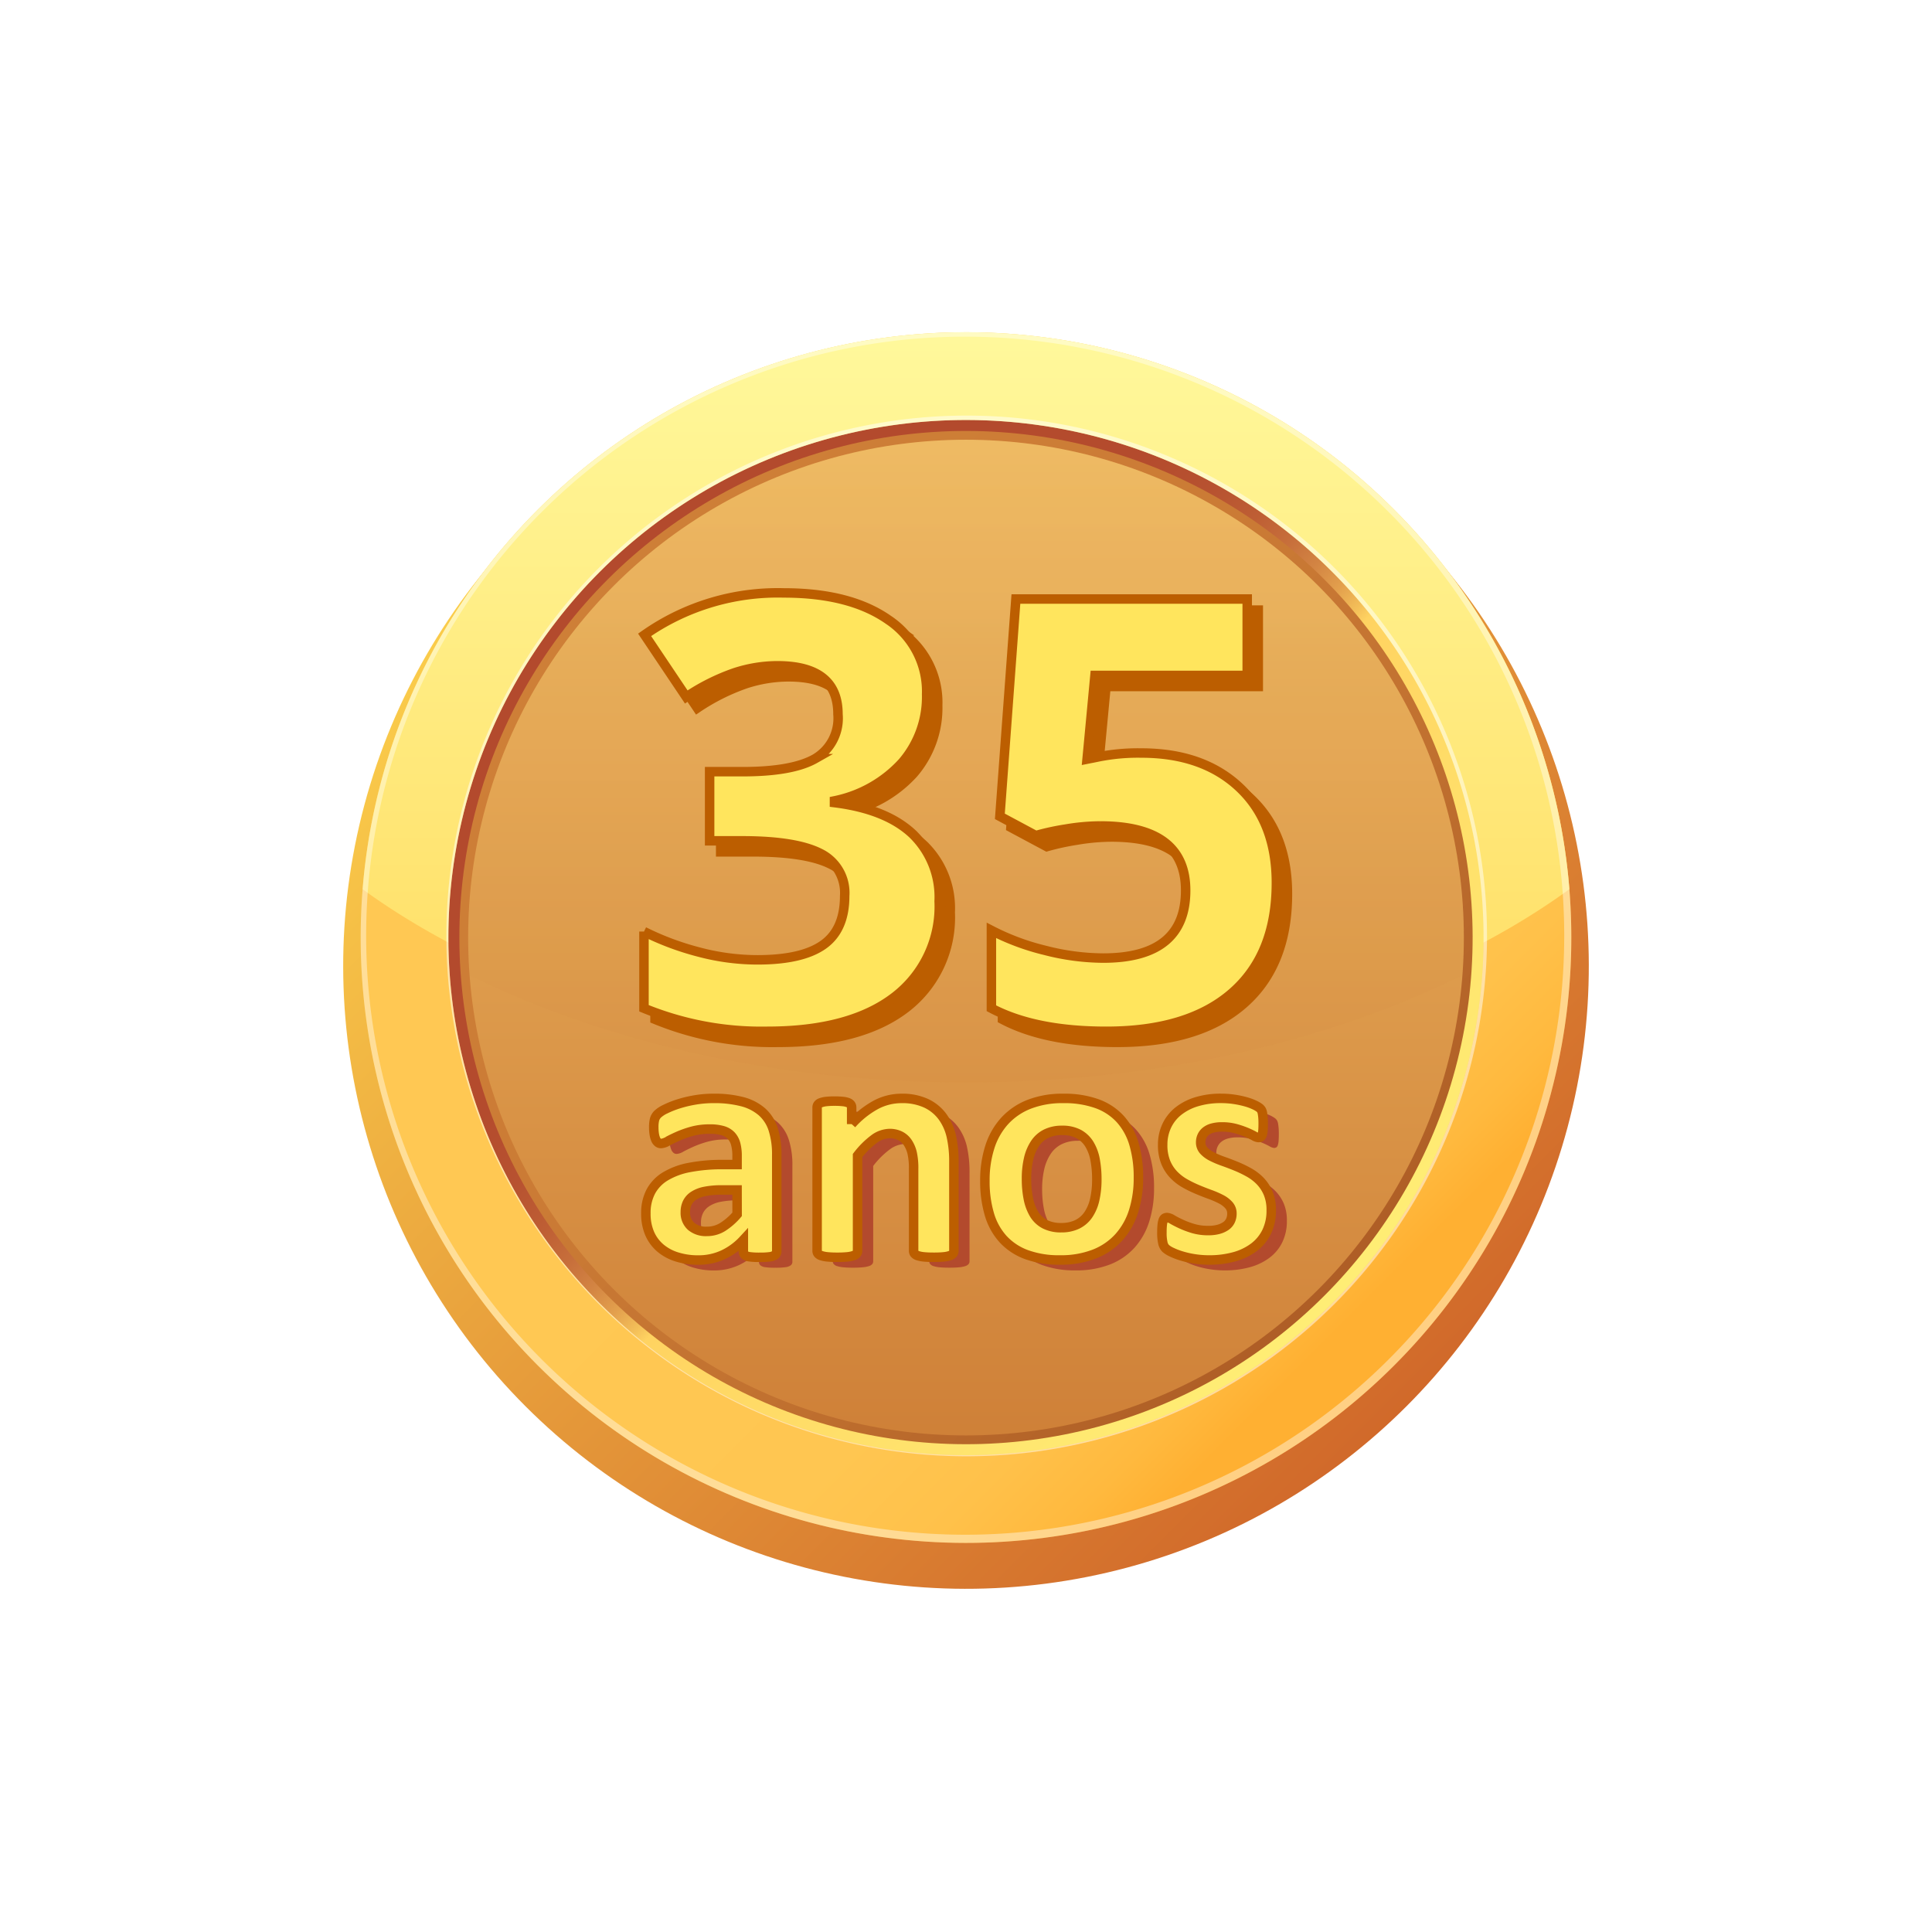 <svg xmlns="http://www.w3.org/2000/svg" xmlns:xlink="http://www.w3.org/1999/xlink" width="204" height="204" viewBox="0 0 204 204">
  <defs>
    <linearGradient id="linear-gradient" x1="0.5" y1="-0.081" x2="0.5" y2="1.169" gradientUnits="objectBoundingBox">
      <stop offset="0" stop-color="#ffc853"/>
      <stop offset="0" stop-color="#fec952"/>
      <stop offset="0" stop-color="#fed04e"/>
      <stop offset="0" stop-color="#fed44d"/>
      <stop offset="1" stop-color="#ca5925"/>
    </linearGradient>
    <filter id="Elipse_1" x="0" y="0" width="204" height="204" filterUnits="userSpaceOnUse">
      <feOffset dy="3" input="SourceAlpha"/>
      <feGaussianBlur stdDeviation="3" result="blur"/>
      <feFlood flood-opacity="0.698"/>
      <feComposite operator="in" in2="blur"/>
      <feComposite in="SourceGraphic"/>
    </filter>
    <linearGradient id="linear-gradient-2" x1="0.5" y1="-0.014" x2="0.5" y2="0.953" gradientUnits="objectBoundingBox">
      <stop offset="0.485" stop-color="#ffc853"/>
      <stop offset="0.774" stop-color="#ffc651"/>
      <stop offset="0.879" stop-color="#ffc14a"/>
      <stop offset="0.953" stop-color="#ffb93e"/>
      <stop offset="1" stop-color="#ffb032"/>
    </linearGradient>
    <linearGradient id="linear-gradient-3" x1="0.5" y1="-0.014" x2="0.5" y2="1" gradientUnits="objectBoundingBox">
      <stop offset="0.018" stop-color="#fff89b"/>
      <stop offset="0.976" stop-color="#ffde65"/>
    </linearGradient>
    <linearGradient id="linear-gradient-4" x1="0.5" y1="0.089" x2="0.5" y2="1.052" gradientUnits="objectBoundingBox">
      <stop offset="0.001" stop-color="#b34a2d"/>
      <stop offset="0.206" stop-color="#b44b2d"/>
      <stop offset="0.28" stop-color="#b75230"/>
      <stop offset="0.333" stop-color="#be5e34"/>
      <stop offset="0.375" stop-color="#c76f3b"/>
      <stop offset="0.411" stop-color="#d38543"/>
      <stop offset="0.444" stop-color="#e3a04d"/>
      <stop offset="0.472" stop-color="#f4c059"/>
      <stop offset="0.486" stop-color="#ffd361"/>
      <stop offset="0.979" stop-color="#ffef76"/>
    </linearGradient>
    <linearGradient id="linear-gradient-5" x1="0.5" y1="0.023" x2="0.5" y2="0.986" gradientUnits="objectBoundingBox">
      <stop offset="0" stop-color="#ce7f37"/>
      <stop offset="0.38" stop-color="#cb7b35"/>
      <stop offset="0.684" stop-color="#c17130"/>
      <stop offset="0.96" stop-color="#b16127"/>
      <stop offset="1" stop-color="#af5e26"/>
    </linearGradient>
    <linearGradient id="linear-gradient-6" x1="0.5" y1="1.025" x2="0.5" y2="-0.15" gradientUnits="objectBoundingBox">
      <stop offset="0" stop-color="#ce7f37"/>
      <stop offset="1" stop-color="#f3c36a"/>
    </linearGradient>
  </defs>
  <g id="Grupo_2292" data-name="Grupo 2292" transform="translate(11699 8781.536)">
    <g id="Grupo_2292-2" data-name="Grupo 2292" transform="translate(-4067 -431.536)">
      <path id="Caminho_5351" data-name="Caminho 5351" d="M391.658,178.588h-.345C391.435,178.588,391.548,178.589,391.658,178.588Z" transform="translate(-7938.738 -8499.293)" fill="#a68b47"/>
      <g id="Grupo_2175" data-name="Grupo 2175" transform="translate(-7623 -8344)">
        <g transform="matrix(1, 0, 0, 1, -9, -6)" filter="url(#Elipse_1)">
          <circle id="Elipse_1-2" data-name="Elipse 1" cx="65.761" cy="65.761" r="65.761" transform="translate(9 99) rotate(-45)" fill="url(#linear-gradient)"/>
        </g>
        <circle id="Elipse_2" data-name="Elipse 2" cx="63.915" cy="63.915" r="63.915" transform="translate(2.61 93) rotate(-45)" fill="url(#linear-gradient-2)"/>
        <path id="Caminho_5352" data-name="Caminho 5352" d="M286.688,276.528c25.622,0,48.526-7.034,63.712-18.079a63.916,63.916,0,0,0-127.424,0C238.162,269.494,261.065,276.528,286.688,276.528Z" transform="translate(-193.688 -170.558)" fill="url(#linear-gradient-3)"/>
        <g id="Grupo_2171" data-name="Grupo 2171" transform="translate(15.71 15.71)">
          <circle id="Elipse_3" data-name="Elipse 3" cx="54.652" cy="54.652" r="54.652" transform="translate(0 77.29) rotate(-45)" fill="url(#linear-gradient-4)"/>
          <g id="Grupo_2170" data-name="Grupo 2170" transform="translate(22.175 22.175)" opacity="0.5" style="mix-blend-mode: overlay;isolation: isolate">
            <path id="Caminho_5353" data-name="Caminho 5353" d="M309.355,232.109A54.652,54.652,0,1,1,254.7,286.761a54.652,54.652,0,0,1,54.652-54.652Zm0-.463a54.941,54.941,0,1,0,21.453,4.331,54.77,54.77,0,0,0-21.453-4.331Z" transform="translate(-254.24 -231.646)" fill="#fff"/>
          </g>
        </g>
        <circle id="Elipse_4" data-name="Elipse 4" cx="53.494" cy="53.494" r="53.494" transform="translate(17.348 93) rotate(-45)" fill="url(#linear-gradient-5)"/>
        <g id="Grupo_2172" data-name="Grupo 2172" transform="translate(40.432 40.432)">
          <circle id="Elipse_5" data-name="Elipse 5" cx="52.568" cy="52.568" r="52.568" fill="url(#linear-gradient-6)"/>
        </g>
        <g id="Grupo_2174" data-name="Grupo 2174" transform="translate(29.085 29.085)">
          <g id="Grupo_2173" data-name="Grupo 2173" opacity="0.4" style="mix-blend-mode: overlay;isolation: isolate">
            <path id="Caminho_5354" data-name="Caminho 5354" d="M286.151,200.106a63.252,63.252,0,1,1-24.7,4.986,63.051,63.051,0,0,1,24.7-4.986Zm0-.463a63.915,63.915,0,1,0,63.915,63.915,63.915,63.915,0,0,0-63.915-63.915Z" transform="translate(-222.236 -199.643)" fill="#fff"/>
          </g>
        </g>
      </g>
      <g id="Grupo_2176" data-name="Grupo 2176" transform="translate(-7582.568 -8303.567)" opacity="0.1" style="mix-blend-mode: screen;isolation: isolate">
        <path id="Caminho_5355" data-name="Caminho 5355" d="M368.49,297.458q.148-1.971.149-3.98a52.568,52.568,0,1,0-105.136,0q0,2.009.149,3.98c14.276,7.065,32.526,11.306,52.419,11.306S354.215,304.523,368.49,297.458Z" transform="translate(-263.504 -240.91)" fill="url(#linear-gradient-6)"/>
      </g>
      <g id="Grupo_2178" data-name="Grupo 2178" transform="translate(-7563.132 -8286.331)">
        <path id="Caminho_5250" data-name="Caminho 5250" d="M15.519-7.375A.452.452,0,0,1,15.35-7a1.163,1.163,0,0,1-.534.2,7.24,7.24,0,0,1-1.077.059,7.347,7.347,0,0,1-1.111-.059.956.956,0,0,1-.492-.2.488.488,0,0,1-.144-.373v-1.2a6.877,6.877,0,0,1-2.128,1.56,6.183,6.183,0,0,1-2.654.56A7.425,7.425,0,0,1,5-6.773,4.984,4.984,0,0,1,3.25-7.706,4.2,4.2,0,0,1,2.106-9.241,5.221,5.221,0,0,1,1.7-11.377a4.837,4.837,0,0,1,.517-2.3,4.206,4.206,0,0,1,1.543-1.611,7.683,7.683,0,0,1,2.552-.941,18.236,18.236,0,0,1,3.544-.305h1.475v-.916a4.811,4.811,0,0,0-.144-1.246,2.078,2.078,0,0,0-.475-.89,1.96,1.96,0,0,0-.882-.526,4.7,4.7,0,0,0-1.365-.17,7.018,7.018,0,0,0-1.908.237,10.941,10.941,0,0,0-1.484.526q-.644.288-1.077.526a1.575,1.575,0,0,1-.7.237.505.505,0,0,1-.331-.119.866.866,0,0,1-.237-.339,2.344,2.344,0,0,1-.144-.543,4.585,4.585,0,0,1-.051-.712,3.23,3.23,0,0,1,.085-.831,1.28,1.28,0,0,1,.322-.551,3.17,3.17,0,0,1,.831-.543,9.761,9.761,0,0,1,1.391-.551A12.856,12.856,0,0,1,6.9-23.358a11.49,11.49,0,0,1,1.942-.161,11.6,11.6,0,0,1,3.044.348A5.133,5.133,0,0,1,13.959-22.1a4.152,4.152,0,0,1,1.187,1.857,8.677,8.677,0,0,1,.373,2.7Zm-4.189-6.478H9.7a8.747,8.747,0,0,0-1.764.153,3.382,3.382,0,0,0-1.187.458,1.887,1.887,0,0,0-.67.738,2.226,2.226,0,0,0-.212.992,1.907,1.907,0,0,0,.6,1.492,2.4,2.4,0,0,0,1.67.543A3.128,3.128,0,0,0,9.8-9.936a6.857,6.857,0,0,0,1.535-1.34ZM34.224-7.426a.461.461,0,0,1-.1.3.745.745,0,0,1-.339.212,2.888,2.888,0,0,1-.653.127q-.415.042-1.026.042-.627,0-1.043-.042a2.888,2.888,0,0,1-.653-.127.745.745,0,0,1-.339-.212.461.461,0,0,1-.1-.3v-8.631a7.279,7.279,0,0,0-.161-1.73,3.41,3.41,0,0,0-.466-1.077,2.077,2.077,0,0,0-.789-.7,2.455,2.455,0,0,0-1.128-.246,2.826,2.826,0,0,0-1.645.594,8.884,8.884,0,0,0-1.73,1.73V-7.426a.461.461,0,0,1-.1.3.748.748,0,0,1-.348.212,3.025,3.025,0,0,1-.653.127,10.32,10.32,0,0,1-1.034.042,10.32,10.32,0,0,1-1.034-.042,3.025,3.025,0,0,1-.653-.127.748.748,0,0,1-.348-.212.461.461,0,0,1-.1-.3V-22.552a.522.522,0,0,1,.085-.3.621.621,0,0,1,.305-.212,2.435,2.435,0,0,1,.568-.127,7.43,7.43,0,0,1,.873-.042,7.84,7.84,0,0,1,.9.042,2.038,2.038,0,0,1,.551.127.622.622,0,0,1,.28.212.522.522,0,0,1,.085.3v1.747a9.6,9.6,0,0,1,2.552-2.035,5.763,5.763,0,0,1,2.7-.678,5.986,5.986,0,0,1,2.6.509,4.556,4.556,0,0,1,1.713,1.382,5.611,5.611,0,0,1,.941,2.043,11.915,11.915,0,0,1,.288,2.815Zm19.484-7.716a11.558,11.558,0,0,1-.509,3.527,7.444,7.444,0,0,1-1.543,2.747,6.862,6.862,0,0,1-2.595,1.781,9.731,9.731,0,0,1-3.646.627,9.986,9.986,0,0,1-3.51-.56A6.315,6.315,0,0,1,39.43-8.647a6.69,6.69,0,0,1-1.458-2.628,12.235,12.235,0,0,1-.475-3.561,11.464,11.464,0,0,1,.517-3.536,7.449,7.449,0,0,1,1.552-2.747,6.921,6.921,0,0,1,2.586-1.772,9.665,9.665,0,0,1,3.637-.627,10.181,10.181,0,0,1,3.527.551,6.167,6.167,0,0,1,2.467,1.619,6.747,6.747,0,0,1,1.45,2.628A12.3,12.3,0,0,1,53.708-15.142Zm-4.392.17a11.1,11.1,0,0,0-.178-2.06,4.847,4.847,0,0,0-.6-1.636,3.01,3.01,0,0,0-1.128-1.085,3.622,3.622,0,0,0-1.772-.39,3.747,3.747,0,0,0-1.662.348,2.983,2.983,0,0,0-1.17,1.017,4.867,4.867,0,0,0-.687,1.611,9.111,9.111,0,0,0-.229,2.145,10.612,10.612,0,0,0,.187,2.06,5.1,5.1,0,0,0,.6,1.636A2.869,2.869,0,0,0,43.8-10.25a3.7,3.7,0,0,0,1.764.382,3.788,3.788,0,0,0,1.679-.348,3.007,3.007,0,0,0,1.17-1.009,4.651,4.651,0,0,0,.678-1.6A9.447,9.447,0,0,0,49.316-14.972ZM67.732-11.7a5.091,5.091,0,0,1-.483,2.272,4.522,4.522,0,0,1-1.365,1.645A6.152,6.152,0,0,1,63.8-6.79a9.833,9.833,0,0,1-2.611.331,9.95,9.95,0,0,1-1.619-.127,9.8,9.8,0,0,1-1.382-.322,7.229,7.229,0,0,1-1.017-.4,2.507,2.507,0,0,1-.594-.382,1.182,1.182,0,0,1-.288-.56,4.681,4.681,0,0,1-.1-1.128,7.265,7.265,0,0,1,.034-.789,2.014,2.014,0,0,1,.1-.475.445.445,0,0,1,.17-.237.5.5,0,0,1,.254-.059,1.265,1.265,0,0,1,.551.212q.365.212.907.466a9.629,9.629,0,0,0,1.263.475,5.592,5.592,0,0,0,1.636.22,4.029,4.029,0,0,0,1.026-.119,2.586,2.586,0,0,0,.78-.339,1.439,1.439,0,0,0,.5-.56,1.722,1.722,0,0,0,.17-.78,1.294,1.294,0,0,0-.314-.873,2.786,2.786,0,0,0-.831-.636,9.547,9.547,0,0,0-1.17-.509q-.653-.237-1.34-.526a12.271,12.271,0,0,1-1.34-.661,5.11,5.11,0,0,1-1.17-.916,4.163,4.163,0,0,1-.831-1.306,4.809,4.809,0,0,1-.314-1.831,4.648,4.648,0,0,1,.424-1.993,4.334,4.334,0,0,1,1.221-1.552,5.784,5.784,0,0,1,1.942-1,8.631,8.631,0,0,1,2.569-.356,9.193,9.193,0,0,1,1.382.1,10.1,10.1,0,0,1,1.212.254,5.79,5.79,0,0,1,.916.331,3.021,3.021,0,0,1,.534.305.847.847,0,0,1,.229.254,1.075,1.075,0,0,1,.1.305q.034.178.059.441t.025.653q0,.458-.025.746a1.952,1.952,0,0,1-.085.458.406.406,0,0,1-.161.229.463.463,0,0,1-.237.059,1.157,1.157,0,0,1-.475-.178,8.579,8.579,0,0,0-.805-.382,9.513,9.513,0,0,0-1.119-.382,5.387,5.387,0,0,0-1.45-.178,3.736,3.736,0,0,0-1,.119,1.9,1.9,0,0,0-.7.339,1.427,1.427,0,0,0-.407.517,1.511,1.511,0,0,0-.136.636,1.266,1.266,0,0,0,.322.882,2.956,2.956,0,0,0,.848.627,9.622,9.622,0,0,0,1.2.509q.67.237,1.357.517a12.41,12.41,0,0,1,1.357.653,5.129,5.129,0,0,1,1.2.916,4.228,4.228,0,0,1,.848,1.3A4.536,4.536,0,0,1,67.732-11.7Z" transform="translate(-0.719 76.931)" fill="#b34a2d"/>
      </g>
      <g id="Grupo_2179" data-name="Grupo 2179" transform="translate(-7564.783 -8287.431)">
        <path id="Caminho_5250-2" data-name="Caminho 5250" d="M15.519-7.375A.452.452,0,0,1,15.35-7a1.163,1.163,0,0,1-.534.2,7.24,7.24,0,0,1-1.077.059,7.347,7.347,0,0,1-1.111-.059.956.956,0,0,1-.492-.2.488.488,0,0,1-.144-.373v-1.2a6.877,6.877,0,0,1-2.128,1.56,6.183,6.183,0,0,1-2.654.56A7.425,7.425,0,0,1,5-6.773,4.984,4.984,0,0,1,3.25-7.706,4.2,4.2,0,0,1,2.106-9.241,5.221,5.221,0,0,1,1.7-11.377a4.837,4.837,0,0,1,.517-2.3,4.206,4.206,0,0,1,1.543-1.611,7.683,7.683,0,0,1,2.552-.941,18.236,18.236,0,0,1,3.544-.305h1.475v-.916a4.811,4.811,0,0,0-.144-1.246,2.078,2.078,0,0,0-.475-.89,1.96,1.96,0,0,0-.882-.526,4.7,4.7,0,0,0-1.365-.17,7.018,7.018,0,0,0-1.908.237,10.941,10.941,0,0,0-1.484.526q-.644.288-1.077.526a1.575,1.575,0,0,1-.7.237.505.505,0,0,1-.331-.119.866.866,0,0,1-.237-.339,2.344,2.344,0,0,1-.144-.543,4.585,4.585,0,0,1-.051-.712,3.23,3.23,0,0,1,.085-.831,1.28,1.28,0,0,1,.322-.551,3.17,3.17,0,0,1,.831-.543,9.761,9.761,0,0,1,1.391-.551A12.856,12.856,0,0,1,6.9-23.358a11.49,11.49,0,0,1,1.942-.161,11.6,11.6,0,0,1,3.044.348A5.133,5.133,0,0,1,13.959-22.1a4.152,4.152,0,0,1,1.187,1.857,8.677,8.677,0,0,1,.373,2.7Zm-4.189-6.478H9.7a8.747,8.747,0,0,0-1.764.153,3.382,3.382,0,0,0-1.187.458,1.887,1.887,0,0,0-.67.738,2.226,2.226,0,0,0-.212.992,1.907,1.907,0,0,0,.6,1.492,2.4,2.4,0,0,0,1.67.543A3.128,3.128,0,0,0,9.8-9.936a6.857,6.857,0,0,0,1.535-1.34ZM34.224-7.426a.461.461,0,0,1-.1.3.745.745,0,0,1-.339.212,2.888,2.888,0,0,1-.653.127q-.415.042-1.026.042-.627,0-1.043-.042a2.888,2.888,0,0,1-.653-.127.745.745,0,0,1-.339-.212.461.461,0,0,1-.1-.3v-8.631a7.279,7.279,0,0,0-.161-1.73,3.41,3.41,0,0,0-.466-1.077,2.077,2.077,0,0,0-.789-.7,2.455,2.455,0,0,0-1.128-.246,2.826,2.826,0,0,0-1.645.594,8.884,8.884,0,0,0-1.73,1.73V-7.426a.461.461,0,0,1-.1.3.748.748,0,0,1-.348.212,3.025,3.025,0,0,1-.653.127,10.32,10.32,0,0,1-1.034.042,10.32,10.32,0,0,1-1.034-.042,3.025,3.025,0,0,1-.653-.127.748.748,0,0,1-.348-.212.461.461,0,0,1-.1-.3V-22.552a.522.522,0,0,1,.085-.3.621.621,0,0,1,.305-.212,2.435,2.435,0,0,1,.568-.127,7.43,7.43,0,0,1,.873-.042,7.84,7.84,0,0,1,.9.042,2.038,2.038,0,0,1,.551.127.622.622,0,0,1,.28.212.522.522,0,0,1,.085.3v1.747a9.6,9.6,0,0,1,2.552-2.035,5.763,5.763,0,0,1,2.7-.678,5.986,5.986,0,0,1,2.6.509,4.556,4.556,0,0,1,1.713,1.382,5.611,5.611,0,0,1,.941,2.043,11.915,11.915,0,0,1,.288,2.815Zm19.484-7.716a11.558,11.558,0,0,1-.509,3.527,7.444,7.444,0,0,1-1.543,2.747,6.862,6.862,0,0,1-2.595,1.781,9.731,9.731,0,0,1-3.646.627,9.986,9.986,0,0,1-3.51-.56A6.315,6.315,0,0,1,39.43-8.647a6.69,6.69,0,0,1-1.458-2.628,12.235,12.235,0,0,1-.475-3.561,11.464,11.464,0,0,1,.517-3.536,7.449,7.449,0,0,1,1.552-2.747,6.921,6.921,0,0,1,2.586-1.772,9.665,9.665,0,0,1,3.637-.627,10.181,10.181,0,0,1,3.527.551,6.167,6.167,0,0,1,2.467,1.619,6.747,6.747,0,0,1,1.45,2.628A12.3,12.3,0,0,1,53.708-15.142Zm-4.392.17a11.1,11.1,0,0,0-.178-2.06,4.847,4.847,0,0,0-.6-1.636,3.01,3.01,0,0,0-1.128-1.085,3.622,3.622,0,0,0-1.772-.39,3.747,3.747,0,0,0-1.662.348,2.983,2.983,0,0,0-1.17,1.017,4.867,4.867,0,0,0-.687,1.611,9.111,9.111,0,0,0-.229,2.145,10.612,10.612,0,0,0,.187,2.06,5.1,5.1,0,0,0,.6,1.636A2.869,2.869,0,0,0,43.8-10.25a3.7,3.7,0,0,0,1.764.382,3.788,3.788,0,0,0,1.679-.348,3.007,3.007,0,0,0,1.17-1.009,4.651,4.651,0,0,0,.678-1.6A9.447,9.447,0,0,0,49.316-14.972ZM67.732-11.7a5.091,5.091,0,0,1-.483,2.272,4.522,4.522,0,0,1-1.365,1.645A6.152,6.152,0,0,1,63.8-6.79a9.833,9.833,0,0,1-2.611.331,9.95,9.95,0,0,1-1.619-.127,9.8,9.8,0,0,1-1.382-.322,7.229,7.229,0,0,1-1.017-.4,2.507,2.507,0,0,1-.594-.382,1.182,1.182,0,0,1-.288-.56,4.681,4.681,0,0,1-.1-1.128,7.265,7.265,0,0,1,.034-.789,2.014,2.014,0,0,1,.1-.475.445.445,0,0,1,.17-.237.5.5,0,0,1,.254-.059,1.265,1.265,0,0,1,.551.212q.365.212.907.466a9.629,9.629,0,0,0,1.263.475,5.592,5.592,0,0,0,1.636.22,4.029,4.029,0,0,0,1.026-.119,2.586,2.586,0,0,0,.78-.339,1.439,1.439,0,0,0,.5-.56,1.722,1.722,0,0,0,.17-.78,1.294,1.294,0,0,0-.314-.873,2.786,2.786,0,0,0-.831-.636,9.547,9.547,0,0,0-1.17-.509q-.653-.237-1.34-.526a12.271,12.271,0,0,1-1.34-.661,5.11,5.11,0,0,1-1.17-.916,4.163,4.163,0,0,1-.831-1.306,4.809,4.809,0,0,1-.314-1.831,4.648,4.648,0,0,1,.424-1.993,4.334,4.334,0,0,1,1.221-1.552,5.784,5.784,0,0,1,1.942-1,8.631,8.631,0,0,1,2.569-.356,9.193,9.193,0,0,1,1.382.1,10.1,10.1,0,0,1,1.212.254,5.79,5.79,0,0,1,.916.331,3.021,3.021,0,0,1,.534.305.847.847,0,0,1,.229.254,1.075,1.075,0,0,1,.1.305q.034.178.059.441t.025.653q0,.458-.025.746a1.952,1.952,0,0,1-.085.458.406.406,0,0,1-.161.229.463.463,0,0,1-.237.059,1.157,1.157,0,0,1-.475-.178,8.579,8.579,0,0,0-.805-.382,9.513,9.513,0,0,0-1.119-.382,5.387,5.387,0,0,0-1.45-.178,3.736,3.736,0,0,0-1,.119,1.9,1.9,0,0,0-.7.339,1.427,1.427,0,0,0-.407.517,1.511,1.511,0,0,0-.136.636,1.266,1.266,0,0,0,.322.882,2.956,2.956,0,0,0,.848.627,9.622,9.622,0,0,0,1.2.509q.67.237,1.357.517a12.41,12.41,0,0,1,1.357.653,5.129,5.129,0,0,1,1.2.916,4.228,4.228,0,0,1,.848,1.3A4.536,4.536,0,0,1,67.732-11.7Z" transform="translate(-0.719 76.931)" fill="#ffe55d" stroke="#bc5e00" stroke-width="1"/>
      </g>
    </g>
    <g id="Grupo_2293" data-name="Grupo 2293" transform="translate(-159 -12.83)">
      <path id="Caminho_5390" data-name="Caminho 5390" d="M31.9-28.384a10.6,10.6,0,0,1-2.556,7.176,13.25,13.25,0,0,1-7.176,4.066v.185q5.452.678,8.254,3.311a9.275,9.275,0,0,1,2.8,7.1A12.029,12.029,0,0,1,28.514,3.57Q23.8,7.189,15.054,7.189a32.682,32.682,0,0,1-13-2.433v-8.1a29.376,29.376,0,0,0,5.76,2.156,24.236,24.236,0,0,0,6.222.832q4.712,0,6.961-1.6T23.247-7.1a4.645,4.645,0,0,0-2.587-4.5q-2.587-1.324-8.254-1.324H8.987v-7.3h3.48q5.236,0,7.654-1.371a4.949,4.949,0,0,0,2.418-4.7q0-5.113-6.406-5.113a14.661,14.661,0,0,0-4.512.739,22.042,22.042,0,0,0-5.1,2.556l-4.4-6.56A24.472,24.472,0,0,1,16.81-39.1q6.992,0,11.042,2.834A9.088,9.088,0,0,1,31.9-28.384ZM54.57-22.194q6.53,0,10.395,3.665T68.83-8.488q0,7.546-4.651,11.611T50.874,7.189q-7.515,0-12.135-2.433V-3.467a25.19,25.19,0,0,0,5.667,2.11,25.074,25.074,0,0,0,6.129.816q8.716,0,8.716-7.146,0-6.807-9.024-6.807a22.408,22.408,0,0,0-3.6.323,26.367,26.367,0,0,0-3.2.693L39.632-15.51l1.694-22.946H65.75v8.07H49.673l-.832,8.839,1.078-.216A21.2,21.2,0,0,1,54.57-22.194Z" transform="translate(-11472.889 -8665.832)" fill="#bc5e00" stroke="#bc5e00" stroke-width="1"/>
      <path id="Caminho_5388" data-name="Caminho 5388" d="M31.9-28.384a10.6,10.6,0,0,1-2.556,7.176,13.25,13.25,0,0,1-7.176,4.066v.185q5.452.678,8.254,3.311a9.275,9.275,0,0,1,2.8,7.1A12.029,12.029,0,0,1,28.514,3.57Q23.8,7.189,15.054,7.189a32.682,32.682,0,0,1-13-2.433v-8.1a29.376,29.376,0,0,0,5.76,2.156,24.236,24.236,0,0,0,6.222.832q4.712,0,6.961-1.6T23.247-7.1a4.645,4.645,0,0,0-2.587-4.5q-2.587-1.324-8.254-1.324H8.987v-7.3h3.48q5.236,0,7.654-1.371a4.949,4.949,0,0,0,2.418-4.7q0-5.113-6.406-5.113a14.661,14.661,0,0,0-4.512.739,22.042,22.042,0,0,0-5.1,2.556l-4.4-6.56A24.472,24.472,0,0,1,16.81-39.1q6.992,0,11.042,2.834A9.088,9.088,0,0,1,31.9-28.384ZM54.57-22.194q6.53,0,10.395,3.665T68.83-8.488q0,7.546-4.651,11.611T50.874,7.189q-7.515,0-12.135-2.433V-3.467a25.19,25.19,0,0,0,5.667,2.11,25.074,25.074,0,0,0,6.129.816q8.716,0,8.716-7.146,0-6.807-9.024-6.807a22.408,22.408,0,0,0-3.6.323,26.367,26.367,0,0,0-3.2.693L39.632-15.51l1.694-22.946H65.75v8.07H49.673l-.832,8.839,1.078-.216A21.2,21.2,0,0,1,54.57-22.194Z" transform="translate(-11474.057 -8667)" fill="#ffe55d" stroke="#bc5e00" stroke-width="1"/>
    </g>
  </g>
</svg>
